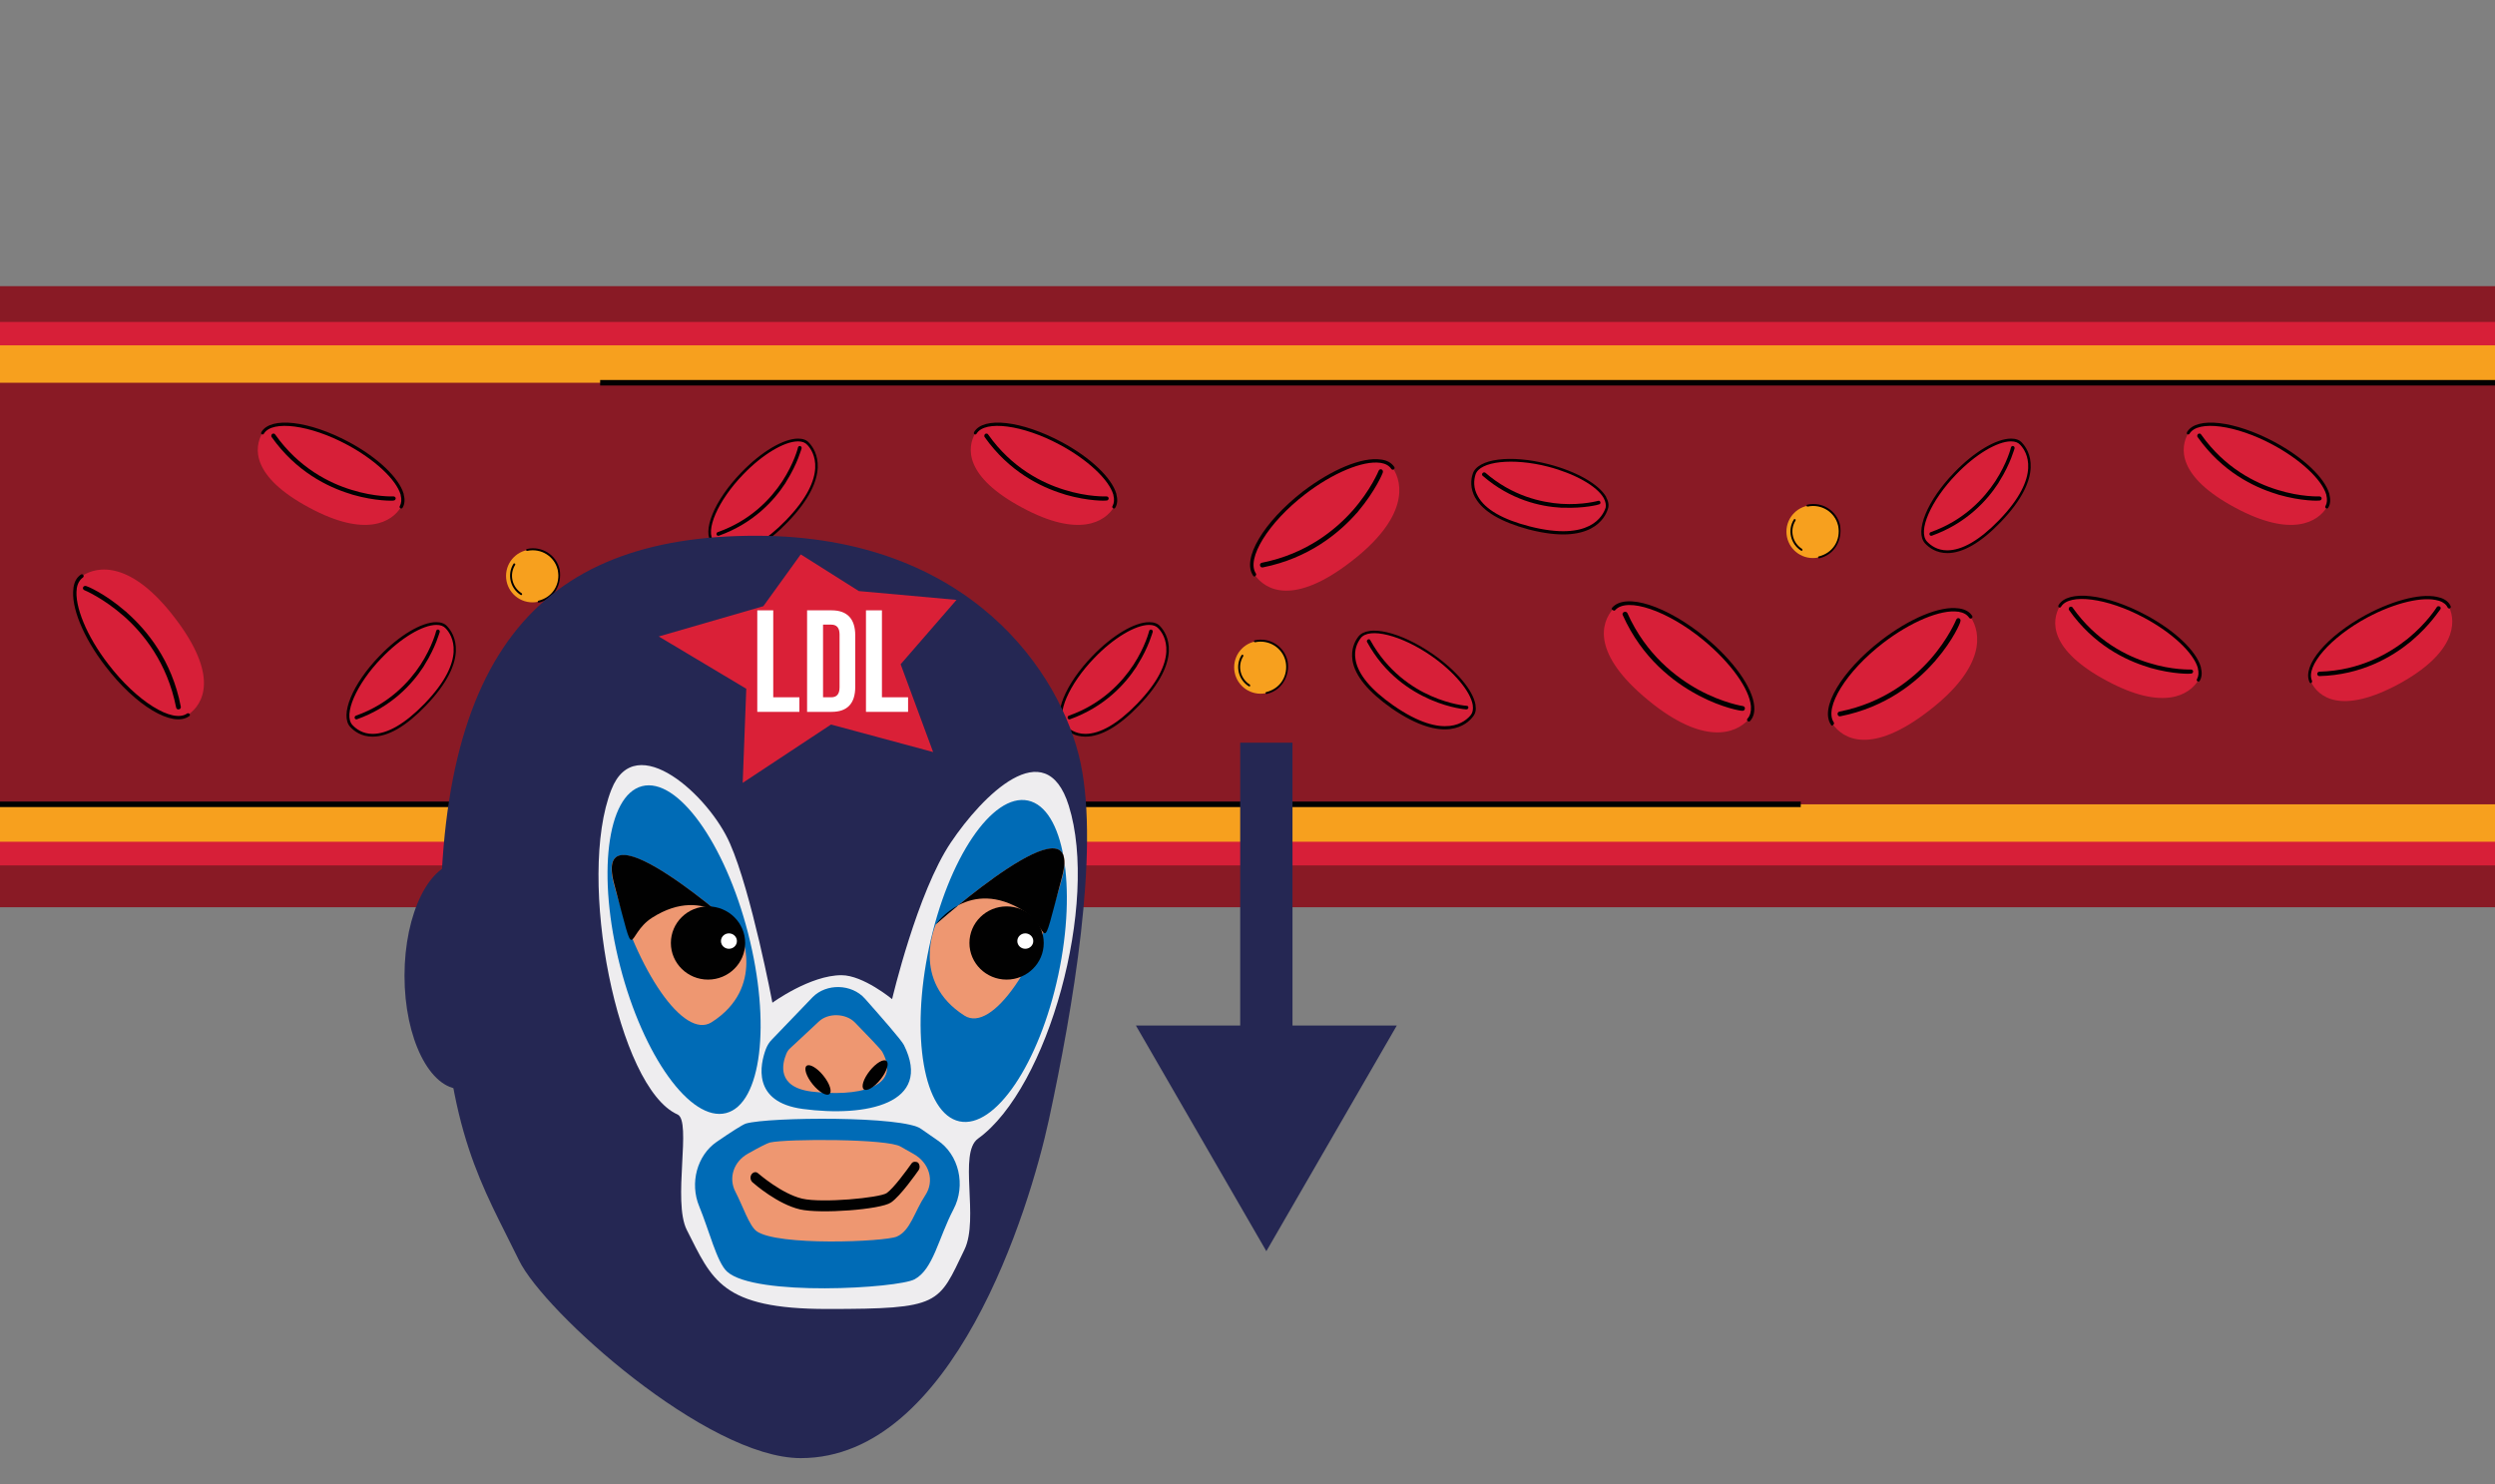 <?xml version="1.0" encoding="utf-8"?>
<!-- Generator: Adobe Illustrator 25.0.0, SVG Export Plug-In . SVG Version: 6.00 Build 0)  -->
<svg version="1.1" id="Layer_1" xmlns="http://www.w3.org/2000/svg" xmlns:xlink="http://www.w3.org/1999/xlink" x="0px" y="0px"
	 viewBox="0 0 906.7 539.3" style="enable-background:new 0 0 906.7 539.3;" xml:space="preserve">
<rect x="0" y="0" width="906.7" height="539.3" fill="#808080" stroke="none"/>
<style type="text/css">
	.st0{fill:#891A25;}
	.st1{fill:#D71F38;}
	.st2{fill:#F7A01E;}
	.st3{fill:#010101;}
	.st4{fill:none;stroke:#252753;stroke-width:19;stroke-linejoin:round;}
	.st5{fill:#252753;}
	.st6{fill:#EEEDEF;}
	.st7{fill:#006BB6;}
	.st8{fill:#EE9771;}
	.st9{fill:#DA2037;}
	.st10{fill:#FFFFFF;}
	.st11{fill:none;stroke:#010101;stroke-width:4.197;stroke-linecap:round;stroke-linejoin:round;stroke-miterlimit:10;}
	.st12{enable-background:new    ;}
</style>
<g>
	<g>
		<polygon class="st0" points="908,329.7 655.4,329.7 223.8,329.7 -0.3,329.7 -0.3,104 219,104 645.9,104 908,104 		"/>
		<polygon class="st1" points="908,314.5 655.4,314.5 223.8,314.5 -0.3,314.5 -0.3,117 219,117 645.9,117 908,117 		"/>
		<polygon class="st2" points="908,305.9 655.4,305.9 223.8,305.9 -0.3,305.9 -0.3,125.5 219,125.5 645.9,125.5 908,125.5 		"/>
		<polygon class="st0" points="908,292.3 655.5,292.3 223.8,292.3 -0.3,292.3 -0.3,139.1 219.1,139.1 646,139.1 908,139.1 		"/>
		<rect x="-1.3" y="291.3" class="st3" width="655.7" height="2"/>
		<rect x="218.1" y="138.1" class="st3" width="689.9" height="2"/>
		<g>
			<g>
				<path class="st1" d="M29.7,209.4c5.7-3.9,18-5.6,33.8,15.1c16.2,21.1,10.5,31.4,4.8,35.3s-18.9-4.1-29.6-18.1
					C28.1,227.8,24.1,213.3,29.7,209.4z"/>
				<g>
					<path class="st3" d="M69,259.9c0,0.2-0.1,0.3-0.3,0.4c-6,4.2-19.4-3.8-30.4-18.2c-8.1-10.5-12.6-21.6-11.6-28.4v-0.1
						c0.3-2.2,1.2-3.8,2.7-4.8c0.3-0.2,0.7-0.1,0.9,0.2c0.2,0.3,0.1,0.7-0.2,0.9c-1.1,0.8-1.9,2.1-2.2,3.9v0.1
						c-0.9,6.3,3.6,17.3,11.4,27.4c10.3,13.5,23.4,21.7,28.7,18c0.3-0.2,0.7-0.1,0.9,0.2C69,259.6,69,259.8,69,259.9z"/>
				</g>
			</g>
			<path class="st3" d="M45.4,222c0.3,0.2,0.5,0.4,0.8,0.7c7.1,6.3,16.3,17.3,19.5,34.1c0.1,0.5-0.2,0.9-0.7,1s-0.9-0.2-1-0.7
				c-3.2-16.3-12-27-18.9-33.1c-7.5-6.6-14.3-9.5-14.4-9.5c-0.5-0.2-0.7-0.7-0.5-1.1c0.2-0.4,0.7-0.6,1.2-0.4
				C31.6,213,38,215.6,45.4,222z"/>
		</g>
		<g>
			<g>
				<path class="st1" d="M145.7,184.3c-3.2,5.3-12.7,11.3-33.3,0.2c-21.1-11.3-20.2-21.8-17-27.2c3.2-5.3,17-3.6,30.9,3.8
					S148.9,178.9,145.7,184.3z"/>
				<g>
					<path class="st3" d="M94.9,157.5c0-0.1,0-0.3,0.1-0.5c3.4-5.7,17.3-4.1,31.7,3.6c10.5,5.6,18.3,13,20,18.9v0.1
						c0.5,1.9,0.4,3.6-0.4,4.9c-0.2,0.3-0.5,0.4-0.8,0.2s-0.4-0.5-0.2-0.8c0.6-1.1,0.7-2.4,0.3-4v-0.1c-1.6-5.5-9.4-12.8-19.5-18.2
						c-13.4-7.2-27.2-9-30.2-4c-0.2,0.3-0.5,0.4-0.8,0.2C95,157.8,94.9,157.6,94.9,157.5z"/>
				</g>
			</g>
			<path class="st3" d="M128.2,179.8c-0.3-0.1-0.6-0.2-0.9-0.3c-8.2-2.5-19.7-8.1-28.6-20.7c-0.2-0.3-0.1-0.8,0.2-1.1
				c0.4-0.2,0.9-0.2,1.1,0.2c8.6,12.2,19.8,17.7,27.7,20.1c8.6,2.7,15.2,2.4,15.3,2.4c0.4,0,0.8,0.3,0.8,0.7s-0.3,0.8-0.8,0.8
				C142.9,182,136.6,182.2,128.2,179.8z"/>
		</g>
		<g>
			<g>
				<path class="st1" d="M162.3,228c3.7,4,6.4,13.4-7.8,28.1c-14.5,15-23.1,11.7-26.8,7.8c-3.7-4,1.1-15.2,10.6-25.1
					C147.9,228.8,158.6,224,162.3,228z"/>
				<g>
					<path class="st3" d="M135.4,267.7h-0.1c-3.9,0-6.5-1.9-8-3.5c-3.9-4.2,0.7-15.6,10.6-25.8c7.2-7.5,15.3-12.3,20.6-12.3h0.1
						c1.7,0,3.1,0.5,4,1.6c2.3,2.5,8.5,11.8-7.9,28.8C147.6,263.9,141.1,267.7,135.4,267.7z M158.6,227.1c-5,0-13,4.8-19.9,12
						c-9.2,9.5-14.1,20.7-10.6,24.4c1.3,1.4,3.7,3.2,7.3,3.2c5.4,0,11.7-3.6,18.8-10.9c15.8-16.3,10-25.1,7.8-27.4
						C161.2,227.5,160.1,227.1,158.6,227.1L158.6,227.1z"/>
				</g>
			</g>
			<path class="st3" d="M154.3,241.6c-0.1,0.2-0.3,0.5-0.4,0.7c-4.1,6.3-11.6,14.6-24.2,19.1c-0.3,0.1-0.7-0.1-0.8-0.4
				c-0.1-0.4,0.1-0.8,0.4-0.9c12.2-4.3,19.5-12.4,23.5-18.5c4.3-6.6,5.7-12.2,5.7-12.3c0.1-0.4,0.5-0.6,0.8-0.5
				c0.4,0.1,0.6,0.5,0.5,0.9C159.7,229.8,158.4,235.1,154.3,241.6z"/>
		</g>
		<g>
			<g>
				<path class="st1" d="M275.3,224.2c3.9,5.7,5.6,18.1-15,34c-21,16.3-31.3,10.5-35.2,4.8s4.1-19,18-29.7
					C256.9,222.6,271.4,218.5,275.3,224.2z"/>
				<g>
					<path class="st3" d="M225,263.7c-0.2,0-0.3-0.1-0.4-0.3c-4.2-6.1,3.8-19.5,18.1-30.6c10.5-8.1,21.5-12.7,28.3-11.7h0.1
						c2.2,0.3,3.8,1.2,4.8,2.7c0.2,0.3,0.1,0.7-0.2,0.9c-0.3,0.2-0.7,0.1-0.9-0.2c-0.8-1.2-2.1-1.9-3.9-2.2h-0.1
						c-6.3-0.9-17.3,3.7-27.3,11.4c-13.4,10.3-21.5,23.5-17.9,28.8c0.2,0.3,0.1,0.7-0.2,0.9C225.3,263.6,225.1,263.7,225,263.7z"/>
				</g>
			</g>
			<path class="st3" d="M262.8,239.9c-0.2,0.3-0.4,0.5-0.7,0.8c-6.3,7.1-17.3,16.3-34,19.6c-0.5,0.1-0.9-0.2-1-0.7s0.2-0.9,0.7-1
				c16.2-3.2,26.9-12.1,33-19c6.6-7.5,9.4-14.4,9.4-14.4c0.2-0.5,0.7-0.7,1.1-0.5s0.6,0.7,0.4,1.2
				C271.7,226.1,269.1,232.5,262.8,239.9z"/>
		</g>
		<g>
			<g>
				<path class="st1" d="M635.4,261.5c-4.6,5.1-16.2,9.6-36.4-7c-20.6-16.9-17.3-28.2-12.7-33.3s19.3-0.3,32.9,10.8
					C632.8,243.2,640.1,256.3,635.4,261.5z"/>
				<g>
					<path class="st3" d="M585.7,221.3c0-0.2,0-0.3,0.2-0.5c4.9-5.5,19.7-0.7,33.8,10.8c10.2,8.4,17.2,18.2,17.8,25v0.1
						c0.2,2.2-0.3,4-1.5,5.3c-0.2,0.3-0.6,0.3-0.9,0c-0.3-0.2-0.3-0.6,0-0.9c0.9-1,1.3-2.5,1.2-4.3v-0.1c-0.5-6.4-7.5-16-17.3-24.1
						c-13-10.7-27.7-15.7-32-10.9c-0.2,0.3-0.6,0.3-0.9,0C585.8,221.6,585.7,221.4,585.7,221.3z"/>
				</g>
			</g>
			<path class="st3" d="M617.4,252.8c-0.3-0.2-0.6-0.3-0.9-0.5c-8.3-4.5-19.8-13.1-26.8-28.8c-0.2-0.4,0-0.9,0.5-1.1
				c0.5-0.2,1,0,1.2,0.4c6.8,15.2,17.9,23.5,25.9,27.9c8.8,4.8,16.1,5.9,16.1,5.9c0.5,0.1,0.8,0.5,0.7,1s-0.5,0.8-1,0.7
				C632.8,258.4,626,257.3,617.4,252.8z"/>
		</g>
		<g>
			<g>
				<path class="st1" d="M404.8,184.3c-3.2,5.3-12.7,11.3-33.3,0.2c-21.1-11.3-20.2-21.8-17-27.2c3.2-5.3,17-3.6,30.9,3.8
					C399.3,168.6,408,178.9,404.8,184.3z"/>
				<g>
					<path class="st3" d="M353.9,157.5c0-0.1,0-0.3,0.1-0.5c3.4-5.7,17.3-4.1,31.7,3.6c10.5,5.6,18.3,13,20,18.9v0.1
						c0.5,1.9,0.4,3.6-0.4,4.9c-0.2,0.3-0.5,0.4-0.8,0.2s-0.4-0.5-0.2-0.8c0.6-1.1,0.7-2.4,0.3-4v-0.1c-1.6-5.5-9.4-12.8-19.5-18.2
						c-13.4-7.2-27.2-9-30.2-4c-0.2,0.3-0.5,0.4-0.8,0.2C354,157.8,354,157.6,353.9,157.5z"/>
				</g>
			</g>
			<path class="st3" d="M387.3,179.8c-0.3-0.1-0.6-0.2-0.9-0.3c-8.2-2.5-19.7-8.1-28.6-20.7c-0.2-0.3-0.1-0.8,0.2-1.1
				c0.4-0.2,0.9-0.2,1.1,0.2c8.6,12.2,19.8,17.7,27.7,20.1c8.6,2.7,15.2,2.4,15.3,2.4c0.4,0,0.8,0.3,0.8,0.7s-0.3,0.8-0.8,0.8
				C401.9,182,395.7,182.2,387.3,179.8z"/>
		</g>
		<g>
			<g>
				<path class="st1" d="M421.4,228c3.7,4,6.4,13.4-7.8,28.1c-14.5,15-23.1,11.7-26.8,7.8c-3.7-4,1.1-15.2,10.6-25.1
					C406.9,228.8,417.7,224,421.4,228z"/>
				<g>
					<path class="st3" d="M394.5,267.7h-0.1c-3.9,0-6.5-1.9-8-3.5c-3.9-4.2,0.7-15.6,10.6-25.8c7.2-7.5,15.3-12.3,20.6-12.3h0.1
						c1.7,0,3.1,0.5,4,1.6c2.3,2.5,8.5,11.8-7.9,28.8C406.7,263.9,400.1,267.7,394.5,267.7z M417.6,227.1c-5,0-13,4.8-19.9,12
						c-9.2,9.5-14.1,20.7-10.6,24.4c1.3,1.4,3.7,3.2,7.3,3.2c5.4,0,11.7-3.6,18.8-10.9c15.8-16.3,10-25.1,7.8-27.4
						C420.2,227.5,419.1,227.1,417.6,227.1C417.7,227.1,417.7,227.1,417.6,227.1z"/>
				</g>
			</g>
			<path class="st3" d="M413.4,241.6c-0.1,0.2-0.3,0.5-0.4,0.7c-4.1,6.3-11.6,14.6-24.2,19.1c-0.3,0.1-0.7-0.1-0.8-0.4
				c-0.1-0.4,0.1-0.8,0.4-0.9c12.2-4.3,19.5-12.4,23.5-18.5c4.3-6.6,5.7-12.2,5.7-12.3c0.1-0.4,0.5-0.6,0.8-0.5
				c0.4,0.1,0.6,0.5,0.5,0.9C418.8,229.8,417.5,235.1,413.4,241.6z"/>
		</g>
		<g>
			<g>
				<path class="st1" d="M506.1,170c3.9,5.7,5.6,18.1-15,34c-21,16.3-31.3,10.5-35.2,4.8c-3.9-5.7,4.1-19,18-29.7
					C487.8,168.4,502.2,164.4,506.1,170z"/>
				<g>
					<path class="st3" d="M455.8,209.5c-0.2,0-0.3-0.1-0.4-0.3c-4.2-6.1,3.8-19.5,18.1-30.6c10.5-8,21.5-12.6,28.3-11.6h0.1
						c2.2,0.3,3.8,1.2,4.8,2.7c0.2,0.3,0.1,0.7-0.2,0.9c-0.3,0.2-0.7,0.1-0.9-0.2c-0.8-1.2-2.1-1.9-3.9-2.2h-0.1
						c-6.3-0.9-17.3,3.7-27.3,11.4c-13.4,10.3-21.5,23.5-17.9,28.8c0.2,0.3,0.1,0.7-0.2,0.9C456.1,209.5,455.9,209.5,455.8,209.5z"
						/>
				</g>
			</g>
			<path class="st3" d="M493.6,185.8c-0.2,0.3-0.4,0.5-0.7,0.8c-6.3,7.1-17.3,16.3-34,19.6c-0.5,0.1-0.9-0.2-1-0.7s0.2-0.9,0.7-1
				c16.2-3.2,26.9-12.1,33-19c6.6-7.5,9.4-14.4,9.4-14.4c0.2-0.5,0.7-0.7,1.1-0.5s0.6,0.7,0.4,1.2
				C502.5,171.9,499.9,178.3,493.6,185.8z"/>
		</g>
		<g>
			<g>
				<path class="st1" d="M358.1,247.2c-3.2,5.3-12.7,11.3-33.3,0.2c-21.1-11.3-20.2-21.8-17-27.2c3.2-5.3,17-3.6,30.9,3.8
					S361.3,241.9,358.1,247.2z"/>
				<g>
					<path class="st3" d="M307.2,220.4c0-0.1,0-0.3,0.1-0.5c3.4-5.7,17.3-4.1,31.7,3.6c10.5,5.6,18.3,13,20,18.9v0.1
						c0.5,1.9,0.4,3.6-0.4,4.9c-0.2,0.3-0.5,0.4-0.8,0.2s-0.4-0.5-0.2-0.8c0.6-1.1,0.7-2.4,0.3-4v-0.1c-1.6-5.5-9.4-12.8-19.5-18.2
						c-13.4-7.2-27.2-9-30.2-4c-0.2,0.3-0.5,0.4-0.8,0.2C307.3,220.7,307.3,220.5,307.2,220.4z"/>
				</g>
			</g>
			<path class="st3" d="M340.6,242.7c-0.3-0.1-0.6-0.2-0.9-0.3c-8.2-2.5-19.7-8.1-28.6-20.7c-0.2-0.3-0.1-0.8,0.2-1.1
				c0.4-0.2,0.9-0.2,1.1,0.2c8.6,12.2,19.8,17.7,27.7,20.1c8.6,2.7,15.2,2.4,15.3,2.4c0.4,0,0.8,0.3,0.8,0.7s-0.3,0.8-0.8,0.8
				C355.2,244.9,349,245.1,340.6,242.7z"/>
		</g>
		<g>
			<g>
				<path class="st1" d="M293.8,161.3c3.7,4,6.4,13.4-7.8,28.1c-14.5,15-23.1,11.7-26.8,7.8s1.1-15.2,10.6-25.1
					C279.3,162.1,290.1,157.3,293.8,161.3z"/>
				<g>
					<path class="st3" d="M266.9,201h-0.1c-3.9,0-6.5-1.9-8-3.5c-3.9-4.2,0.7-15.6,10.6-25.8c7.2-7.5,15.3-12.3,20.6-12.3h0.1
						c1.7,0,3.1,0.5,4,1.6c2.3,2.5,8.5,11.8-7.9,28.8C279.1,197.2,272.5,201,266.9,201z M290,160.4c-5,0-13,4.8-19.9,12
						c-9.2,9.5-14.1,20.7-10.6,24.4c1.3,1.4,3.7,3.2,7.3,3.2c5.4,0,11.7-3.6,18.8-10.9c15.8-16.3,10-25.1,7.8-27.4
						C292.6,160.8,291.5,160.4,290,160.4C290.1,160.4,290.1,160.4,290,160.4z"/>
				</g>
			</g>
			<path class="st3" d="M285.8,174.9c-0.1,0.2-0.3,0.5-0.4,0.7c-4.1,6.3-11.6,14.6-24.2,19.1c-0.3,0.1-0.7-0.1-0.8-0.4
				c-0.1-0.4,0.1-0.8,0.4-0.9c12.2-4.3,19.5-12.4,23.5-18.5c4.3-6.6,5.7-12.2,5.7-12.3c0.1-0.4,0.5-0.6,0.8-0.5
				c0.4,0.1,0.6,0.5,0.5,0.9C291.2,163.1,289.9,168.4,285.8,174.9z"/>
		</g>
		<g>
			<g>
				<path class="st1" d="M716.1,224.2c3.9,5.7,5.6,18.1-15,34c-21,16.3-31.3,10.5-35.2,4.8s4.1-19,18-29.7
					C697.7,222.6,712.2,218.5,716.1,224.2z"/>
				<g>
					<path class="st3" d="M665.8,263.7c-0.2,0-0.3-0.1-0.4-0.3c-4.2-6.1,3.8-19.5,18.1-30.6c10.5-8.1,21.5-12.7,28.3-11.7h0.1
						c2.2,0.3,3.8,1.2,4.8,2.7c0.2,0.3,0.1,0.7-0.2,0.9s-0.7,0.1-0.9-0.2c-0.8-1.2-2.1-1.9-3.9-2.2h-0.1
						c-6.3-0.9-17.3,3.7-27.3,11.4c-13.4,10.3-21.5,23.5-17.9,28.8c0.2,0.3,0.1,0.7-0.2,0.9C666.1,263.6,665.9,263.7,665.8,263.7z"
						/>
				</g>
			</g>
			<path class="st3" d="M703.5,239.9c-0.2,0.3-0.4,0.5-0.7,0.8c-6.3,7.1-17.3,16.3-34,19.6c-0.5,0.1-0.9-0.2-1-0.7s0.2-0.9,0.7-1
				c16.2-3.2,26.9-12.1,33-19c6.6-7.5,9.4-14.4,9.4-14.4c0.2-0.5,0.7-0.7,1.1-0.5c0.4,0.2,0.6,0.7,0.4,1.2
				C712.5,226.1,709.9,232.5,703.5,239.9z"/>
		</g>
		<g>
			<g>
				<path class="st1" d="M845.6,184.3c-3.2,5.3-12.7,11.3-33.3,0.2c-21.1-11.3-20.2-21.8-17-27.2c3.2-5.3,17-3.6,30.9,3.8
					S848.7,178.9,845.6,184.3z"/>
				<g>
					<path class="st3" d="M794.7,157.5c0-0.1,0-0.3,0.1-0.5c3.4-5.7,17.3-4.1,31.7,3.6c10.5,5.6,18.3,13,20,18.9v0.1
						c0.5,1.9,0.4,3.6-0.4,4.9c-0.2,0.3-0.5,0.4-0.8,0.2s-0.4-0.5-0.2-0.8c0.6-1.1,0.7-2.4,0.3-4v-0.1c-1.6-5.5-9.4-12.8-19.5-18.2
						c-13.4-7.2-27.2-9-30.2-4c-0.2,0.3-0.5,0.4-0.8,0.2C794.8,157.8,794.7,157.6,794.7,157.5z"/>
				</g>
			</g>
			<path class="st3" d="M828.1,179.8c-0.3-0.1-0.6-0.2-0.9-0.3c-8.2-2.5-19.7-8.1-28.6-20.7c-0.2-0.3-0.1-0.8,0.2-1.1
				c0.4-0.2,0.9-0.2,1.1,0.2c8.6,12.2,19.8,17.7,27.7,20.1c8.6,2.7,15.2,2.4,15.3,2.4c0.4,0,0.8,0.3,0.8,0.7s-0.3,0.8-0.8,0.8
				C842.7,182,836.5,182.2,828.1,179.8z"/>
		</g>
		<g>
			<g>
				<path class="st1" d="M798.9,247.2c-3.2,5.3-12.7,11.3-33.3,0.2c-21.1-11.3-20.2-21.8-17-27.2c3.2-5.3,17-3.6,30.9,3.8
					S802,241.9,798.9,247.2z"/>
				<g>
					<path class="st3" d="M748,220.4c0-0.1,0-0.3,0.1-0.5c3.4-5.7,17.3-4.1,31.7,3.6c10.5,5.6,18.3,13,20,18.9v0.1
						c0.5,1.9,0.4,3.6-0.4,4.9c-0.2,0.3-0.5,0.4-0.8,0.2s-0.4-0.5-0.2-0.8c0.6-1.1,0.7-2.4,0.3-4v-0.1c-1.6-5.5-9.4-12.8-19.5-18.2
						c-13.4-7.2-27.2-9-30.2-4c-0.2,0.3-0.5,0.4-0.8,0.2C748.1,220.7,748,220.5,748,220.4z"/>
				</g>
			</g>
			<path class="st3" d="M781.4,242.7c-0.3-0.1-0.6-0.2-0.9-0.3c-8.2-2.5-19.7-8.1-28.6-20.7c-0.2-0.3-0.1-0.8,0.2-1.1
				c0.4-0.2,0.9-0.2,1.1,0.2c8.6,12.2,19.8,17.7,27.7,20.1c8.6,2.7,15.2,2.4,15.3,2.4c0.4,0,0.8,0.3,0.8,0.7s-0.3,0.8-0.8,0.8
				C796,244.9,789.8,245.1,781.4,242.7z"/>
		</g>
		<g>
			<g>
				<path class="st1" d="M890,220.6c2.7,5.6,2.3,16.8-18.3,28c-21,11.3-29.3,4.7-31.9-0.9c-2.7-5.6,6.4-16.2,20.3-23.7
					S887.3,215,890,220.6z"/>
				<g>
					<path class="st3" d="M839.6,248.2c-0.1,0-0.3-0.2-0.3-0.3c-2.8-6,6.2-16.7,20.6-24.5c10.5-5.6,21-8.1,26.8-6.2h0.1
						c1.9,0.6,3.2,1.7,3.8,3.1c0.1,0.3,0,0.6-0.3,0.8c-0.3,0.1-0.6,0-0.8-0.3c-0.5-1.1-1.6-2-3.2-2.5h-0.1
						c-5.5-1.7-15.8,0.7-25.9,6.1c-13.4,7.2-22.5,17.7-20.1,23c0.1,0.3,0,0.6-0.3,0.8C839.9,248.3,839.7,248.3,839.6,248.2z"/>
				</g>
			</g>
			<path class="st3" d="M876.6,232.7c-0.2,0.2-0.5,0.4-0.7,0.6c-6.6,5.4-17.7,12-33,12.4c-0.4,0-0.8-0.3-0.8-0.8
				c0-0.4,0.3-0.8,0.8-0.8c14.9-0.4,25.6-6.8,32.1-12c7-5.7,10.5-11.4,10.5-11.4c0.2-0.4,0.7-0.5,1.1-0.3c0.4,0.2,0.5,0.7,0.2,1.1
				C886.5,221.7,883.3,227,876.6,232.7z"/>
		</g>
		<g>
			<g>
				<path class="st1" d="M734.6,161.3c3.7,4,6.4,13.4-7.8,28.1c-14.5,15-23.1,11.7-26.8,7.8s1.1-15.2,10.6-25.1
					C720.1,162.1,730.9,157.3,734.6,161.3z"/>
				<g>
					<path class="st3" d="M707.7,201L707.7,201c-4,0-6.6-1.9-8.1-3.5c-3.9-4.2,0.7-15.6,10.6-25.8c7.2-7.5,15.3-12.3,20.6-12.3h0.1
						c1.7,0,3.1,0.5,4,1.6c2.3,2.5,8.5,11.8-7.9,28.8C719.9,197.2,713.3,201,707.7,201z M730.8,160.4c-5,0-13,4.8-19.9,12
						c-9.2,9.5-14.1,20.7-10.6,24.4c1.3,1.4,3.7,3.2,7.3,3.2c5.4,0,11.7-3.6,18.8-10.9c15.8-16.3,10-25.1,7.8-27.4
						C733.4,160.8,732.3,160.4,730.8,160.4C730.9,160.4,730.9,160.4,730.8,160.4z"/>
				</g>
			</g>
			<path class="st3" d="M726.6,174.9c-0.1,0.2-0.3,0.5-0.4,0.7c-4.1,6.3-11.6,14.6-24.2,19.1c-0.3,0.1-0.7-0.1-0.8-0.4
				c-0.1-0.4,0.1-0.8,0.4-0.9c12.2-4.3,19.5-12.4,23.5-18.5c4.3-6.6,5.7-12.2,5.7-12.3c0.1-0.4,0.5-0.6,0.8-0.5
				c0.4,0.1,0.6,0.5,0.5,0.9C732,163.1,730.7,168.4,726.6,174.9z"/>
		</g>
		<g>
			<g>
				<path class="st1" d="M534.9,260.1c-3.3,4.3-12.1,8.5-28.9-3.2c-17.1-11.9-15.3-20.9-12-25.3s15.1-1.4,26.4,6.4
					S538.2,255.8,534.9,260.1z"/>
				<g>
					<path class="st3" d="M491.5,240v-0.1c-0.6-3.9,0.8-6.8,2.1-8.5c3.5-4.6,15.4-1.8,27.1,6.3c8.5,5.9,14.6,13.1,15.5,18.4v0.1
						c0.3,1.7,0,3.1-0.9,4.2c-2,2.7-10.2,10.4-29.6-3C497.2,251.4,492.4,245.6,491.5,240z M535.2,256.2c-0.8-4.9-6.8-12.1-15-17.8
						c-10.9-7.6-22.7-10.5-25.7-6.5c-1.2,1.6-2.5,4.2-1.9,7.7c0.8,5.3,5.5,11,13.8,16.8c18.6,12.9,26.3,5.8,28.2,3.3
						C535.2,258.9,535.4,257.7,535.2,256.2C535.2,256.3,535.2,256.3,535.2,256.2z"/>
				</g>
			</g>
			<path class="st3" d="M520.2,254.4c-0.2-0.1-0.5-0.2-0.7-0.3c-6.8-3-16.3-9-22.7-20.8c-0.2-0.3,0-0.7,0.3-0.9s0.8-0.1,0.9,0.3
				c6.3,11.4,15.4,17.3,22,20.2c7.2,3.2,12.9,3.6,13,3.6c0.4,0,0.7,0.3,0.6,0.7c0,0.4-0.4,0.6-0.8,0.6
				C532.7,257.8,527.2,257.4,520.2,254.4z"/>
		</g>
		<g>
			<g>
				<path class="st1" d="M583.8,184.7c-1.6,5.2-8.4,12.2-28.2,7.1c-20.2-5.2-21.6-14.3-20-19.5s13.7-6.6,27-3.2
					C575.9,172.5,585.4,179.5,583.8,184.7z"/>
				<g>
					<path class="st3" d="M536.2,181c0,0,0-0.1-0.1-0.1c-1.9-3.5-1.6-6.6-0.9-8.7c1.7-5.5,13.8-7.1,27.6-3.5
						c10,2.6,18.2,7.2,20.9,11.9c0,0,0,0,0,0.1c0.8,1.5,1.1,2.9,0.6,4.3c-1,3.2-6,13.3-28.8,7.4C545.5,189.7,539,185.9,536.2,181z
						 M582.8,181c-2.5-4.4-10.6-8.9-20.2-11.4c-12.8-3.3-24.9-2-26.4,2.9c-0.6,1.9-0.9,4.8,0.9,7.9c2.6,4.7,9,8.4,18.8,10.9
						c21.9,5.6,26.6-3.8,27.6-6.8C583.7,183.5,583.5,182.3,582.8,181L582.8,181z"/>
				</g>
			</g>
			<path class="st3" d="M568.1,184.5c-0.3,0-0.5,0-0.8,0c-7.4-0.4-18.4-2.8-28.5-11.6c-0.3-0.2-0.3-0.7,0-1s0.7-0.3,1-0.1
				c9.8,8.5,20.4,10.8,27.6,11.3c7.8,0.5,13.4-1.1,13.4-1.1c0.4-0.1,0.7,0.1,0.8,0.5s-0.1,0.7-0.5,0.8
				C581,183.4,575.7,184.8,568.1,184.5z"/>
		</g>
		<g>
			<ellipse class="st2" cx="193.5" cy="209.3" rx="9.6" ry="9.6"/>
			<path class="st3" d="M202,214.6c-1.4,2.3-3.6,3.8-6.2,4.4c-0.2,0-0.4-0.1-0.4-0.3s0.1-0.4,0.3-0.4c2.4-0.6,4.5-2,5.8-4.1
				s1.7-4.6,1.2-7c-1.1-5-6.1-8.1-11.1-7c-0.2,0-0.4-0.1-0.4-0.3s0.1-0.4,0.3-0.4c5.3-1.2,10.7,2.1,11.9,7.5
				C203.8,209.6,203.4,212.3,202,214.6z"/>
			<path class="st3" d="M189.7,216.1c-0.1,0.2-0.3,0.2-0.5,0.1c-3.8-2.4-5-7.5-2.6-11.3c0.1-0.2,0.3-0.2,0.5-0.1
				c0.2,0.1,0.2,0.3,0.1,0.5c-2.2,3.5-1.1,8.1,2.4,10.3C189.7,215.7,189.8,215.9,189.7,216.1z"/>
		</g>
		<g>
			<ellipse class="st2" cx="458.1" cy="242.5" rx="9.6" ry="9.6"/>
			<path class="st3" d="M466.5,247.8c-1.4,2.3-3.6,3.8-6.2,4.4c-0.2,0-0.4-0.1-0.4-0.3s0.1-0.4,0.3-0.4c2.4-0.6,4.5-2,5.8-4.1
				s1.7-4.6,1.2-7c-1.1-5-6.1-8.1-11.1-7c-0.2,0-0.4-0.1-0.4-0.3s0.1-0.4,0.3-0.4c5.3-1.2,10.7,2.1,11.9,7.5
				C468.4,242.8,467.9,245.5,466.5,247.8z"/>
			<path class="st3" d="M454.3,249.3c-0.1,0.2-0.3,0.2-0.5,0.1c-3.8-2.4-5-7.5-2.6-11.3c0.1-0.2,0.3-0.2,0.5-0.1
				c0.2,0.1,0.2,0.3,0.1,0.5c-2.2,3.5-1.1,8.1,2.4,10.3C454.3,248.9,454.4,249.1,454.3,249.3z"/>
		</g>
		<g>
			<ellipse class="st2" cx="658.8" cy="193.2" rx="9.6" ry="9.6"/>
			<path class="st3" d="M667.3,198.5c-1.4,2.3-3.6,3.8-6.2,4.4c-0.2,0-0.4-0.1-0.4-0.3s0.1-0.4,0.3-0.4c2.4-0.6,4.5-2,5.8-4.1
				s1.7-4.6,1.2-7c-1.1-5-6.1-8.1-11.1-7c-0.2,0-0.4-0.1-0.4-0.3s0.1-0.4,0.3-0.4c5.3-1.2,10.7,2.1,11.9,7.5
				C669.1,193.6,668.7,196.2,667.3,198.5z"/>
			<path class="st3" d="M655,200c-0.1,0.2-0.3,0.2-0.5,0.1c-3.8-2.4-5-7.5-2.6-11.3c0.1-0.2,0.3-0.2,0.5-0.1s0.2,0.3,0.1,0.5
				c-2.2,3.5-1.1,8.1,2.4,10.3C655,199.7,655.1,199.9,655,200z"/>
		</g>
	</g>
	<g>
		<g>
			<line class="st4" x1="460.2" y1="269.9" x2="460.2" y2="386.6"/>
			<g>
				<polygon class="st5" points="412.8,372.7 460.2,454.7 507.6,372.7 				"/>
			</g>
		</g>
	</g>
	<g>
		<path class="st5" d="M188.6,458c-13.1-26.9-26.2-45.9-28.3-107c-3.8-112.4,34.9-156.4,114.7-156.3c77.5,0.1,110.8,50.1,117.7,82.6
			c6.9,32.7-2.8,89.1-11.5,129.5c-7.1,32.8-34.8,123.1-90.2,123.1C256.9,529.9,197.7,476.8,188.6,458z"/>
		<path class="st6" d="M222.2,286.9c-12.8,32.3,2.3,108.5,24,118.1c5.3,2.3-1.9,31.6,3.4,42c9.2,18.1,12.5,28.7,51,28.7
			c41.4,0,40.3-1.7,49.9-21.6c5.4-11.2-2.3-35.1,4.9-40.3c25.5-18.3,44.1-85.6,33-121c-8.4-27-31.5-3.5-42.8,13.3
			c-12.3,18.2-21.4,57-21.4,57s-10.5-8.7-18.4-8.7c-11.4,0-25.1,10-25.1,10s-7.6-40.1-15.4-57.8C257.9,289.4,231,264.6,222.2,286.9z
			"/>
		
			<ellipse transform="matrix(0.969 -0.249 0.249 0.969 -78.081 72.771)" class="st7" cx="248.5" cy="344.9" rx="24" ry="61.3"/>
		
			<ellipse transform="matrix(0.209 -0.978 0.978 0.209 -56.077 629.457)" class="st7" cx="361.2" cy="349.4" rx="59.6" ry="24"/>
		<path class="st8" d="M269,338.3c0,0,9.4,20.6-10.4,33.2c-10.1,6.4-27.1-18.8-35.5-50.1C214.8,289.9,269,338.3,269,338.3z"/>
		<path class="st7" d="M328.5,379.8c-0.8-1.7-8-9.9-14.2-16.9c-4.8-5.4-14-5.6-19-0.5l-14.8,15.4c-1,1-1.7,2.2-2.2,3.5
			c-2,5.4-5.2,19.2,13.4,21.7C314.8,406.1,339.1,401.1,328.5,379.8z"/>
		<path class="st8" d="M320.6,382.2c-0.6-1-5.6-6.2-9.9-10.6c-3.3-3.4-9.8-3.6-13.2-0.3l-10.3,9.6c-0.7,0.6-1.2,1.4-1.5,2.2
			c-1.4,3.4-3.6,12,9.3,13.6C311.1,398.6,328,395.6,320.6,382.2z"/>
		<path class="st7" d="M334.8,410.3c-6.1-4.8-55.3-4.4-63.7-2c-1.3,0.4-5.9,3.4-10.7,6.7c-7.1,4.9-9.8,15-6.3,23.4
			c3.6,8.7,6.4,20.3,10.1,23.7c10,9.2,62.2,6.1,68.2,2.8c6.8-3.7,8.6-14.9,14.1-25.4c4.6-8.7,2-19.9-5.8-25.1L334.8,410.3z"/>
		<path class="st8" d="M327.3,416.7c-4.5-2.9-41.3-2.9-47.5-1.5c-0.9,0.2-4.4,2-7.9,4c-5.3,2.9-7.3,8.9-4.6,14
			c2.7,5.2,4.9,12.1,7.6,14.2c7.5,5.5,46.5,3.9,51,2c5-2.2,6.3-8.9,10.4-15.1c3.4-5.2,1.4-11.8-4.4-15L327.3,416.7z"/>
		<path class="st9" d="M339.1,273.3l-37.1-10l-32.1,21.2l1.3-34.2l-31.8-19l38-11l13.5-18.7c0.1-0.1,0.2-0.1,0.3,0l20.9,13.2
			l35.5,3.2l-20.3,23.4L339.1,273.3z"/>
		<path class="st3" d="M332.5,422.2c-0.5,0-1,0.2-1.3,0.7c-1.7,2.4-6.5,9-9,10.7c-2.6,1.7-23.4,3.7-30.7,2c-7.5-1.8-15.6-8.9-16-9.2
			c-0.7-0.7-1.8-0.5-2.4,0.4s-0.4,2.1,0.3,2.8c0.9,0.8,9.2,8,17.3,9.9c7.3,1.7,29.3,0.1,33.1-2.5c3.5-2.4,9.3-10.7,10-11.7
			c0.6-0.8,0.5-2.1-0.2-2.8C333.3,422.3,332.9,422.2,332.5,422.2z"/>
		<g>
			<ellipse class="st3" cx="257.3" cy="342.7" rx="13.5" ry="13.3"/>
			<ellipse class="st10" cx="264.9" cy="342" rx="2.9" ry="2.8"/>
		</g>
		
			<ellipse transform="matrix(0.777 -0.629 0.629 0.777 -180.695 274.56)" class="st3" cx="297.4" cy="392.5" rx="2.5" ry="6.6"/>
		
			<ellipse transform="matrix(0.623 -0.782 0.782 0.623 -185.596 396.127)" class="st3" cx="318.1" cy="390.6" rx="6.6" ry="2.5"/>
		<ellipse class="st5" cx="167.5" cy="354.6" rx="20.5" ry="41.2"/>
		<path class="st3" d="M269,338.3c0,0-12.2-17.4-32-4.8c-10.1,6.4-5.4,19.2-13.8-12.2C214.8,289.9,269,338.3,269,338.3z"/>
		<path class="st8" d="M340.1,335.9c0,0-9.4,20.6,10.4,33.2c10.1,6.4,27.1-18.8,35.5-50.1C394.3,287.5,340.1,335.9,340.1,335.9z"/>
		<path class="st3" d="M340.1,335.9c0,0,12.2-17.4,32-4.8c10.1,6.4,5.4,19.2,13.8-12.2S340.1,335.9,340.1,335.9z"/>
		<g>
			<path class="st11" d="M348.3,334.4"/>
			<path class="st11" d="M387,331.8"/>
			<ellipse class="st3" cx="365.8" cy="342.7" rx="13.5" ry="13.3"/>
			<ellipse class="st10" cx="372.6" cy="342" rx="2.9" ry="2.8"/>
		</g>
		<g class="st12">
			<path class="st10" d="M275.2,258.7v-36.9h5.8v31.6h9.5v5.3H275.2z"/>
			<path class="st10" d="M293.3,258.7v-36.9h8.9c5.7,0,8.6,3.1,8.6,9.1v18.7c0,6.1-2.9,9.1-8.6,9.1H293.3z M299.1,253.4h3
				c2,0,3-1.2,3-3.6v-19.2c0-2.4-1-3.6-3-3.6h-3V253.4z"/>
			<path class="st10" d="M314.7,258.7v-36.9h5.8v31.6h9.5v5.3H314.7z"/>
		</g>
	</g>
</g>
</svg>

